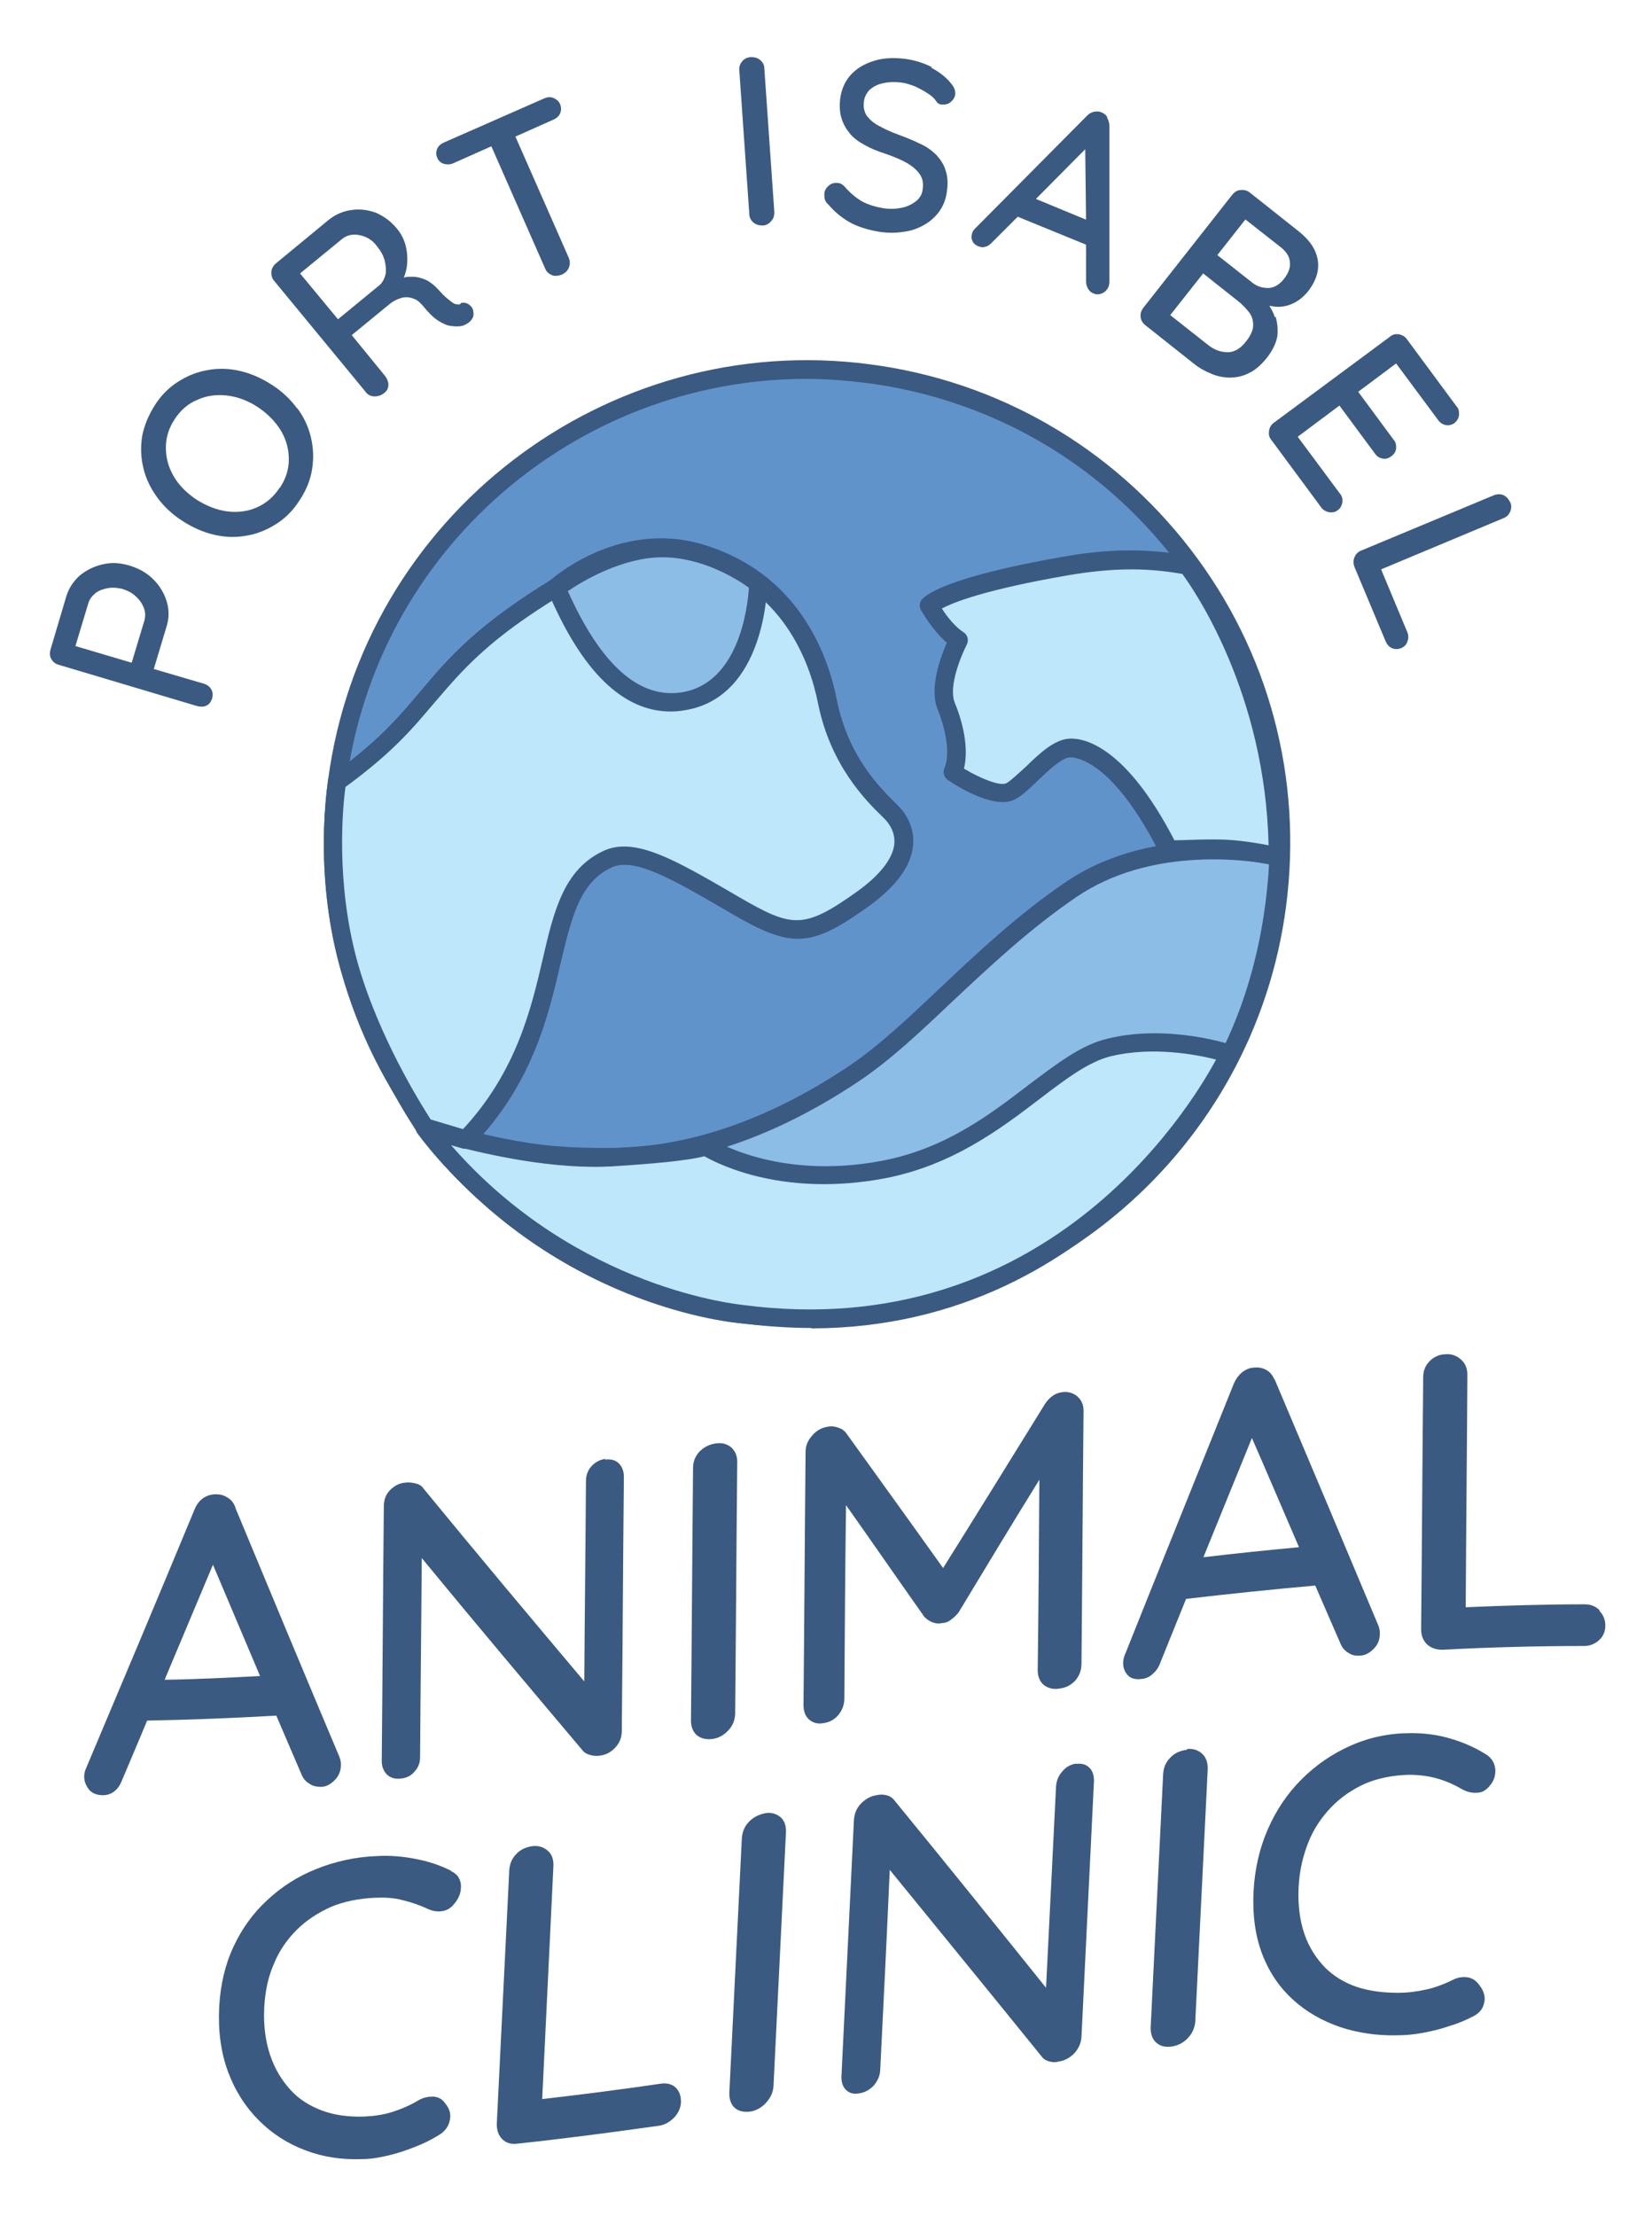 <?xml version="1.0" encoding="UTF-8"?>
<svg id="Layer_1" xmlns="http://www.w3.org/2000/svg" version="1.1" viewBox="0 0 396.4 531.7">
  <!-- Generator: Adobe Illustrator 29.0.0, SVG Export Plug-In . SVG Version: 2.1.0 Build 186)  -->
  <defs>
    <style>
      .st0 {
        fill: #8bbde6;
      }

      .st1 {
        fill: #6193cb;
      }

      .st2 {
        fill: none;
        stroke: #3a5a82;
        stroke-miterlimit: 10;
        stroke-width: 3.2px;
      }

      .st3 {
        fill: #bee7fb;
      }

      .st4 {
        fill: #3a5a82;
      }
    </style>
  </defs>
  <path class="st1" d="M306.3,217.2c-8.2,62.3-65.2,106.1-127.5,97.9-62.3-8.2-106.1-65.2-97.9-127.5,8.2-62.3,65.2-106.1,127.5-97.9,62.3,8.2,106.1,65.2,97.9,127.5"/>
  <path class="st4" d="M193.5,90.9c-55.1,0-103.1,40.9-110.4,97-8,60.9,35.1,117,96,125,61,8,117-35.1,125-96,3.9-29.5-4-58.8-22.1-82.4-18.1-23.6-44.4-38.7-73.9-42.6-4.9-.6-9.8-1-14.6-1M193.7,318.3c-5,0-10.1-.3-15.1-1-63.4-8.3-108.2-66.6-99.9-130,8.3-63.4,66.6-108.2,130-99.9,30.7,4,58,19.8,76.9,44.3s27,55,23,85.7c-7.6,58.3-57.6,100.9-114.8,100.9"/>
  <path class="st0" d="M306.7,205.5s-28.1-6.8-49.7,7.9c-21.6,14.7-36.3,33.7-52.5,44.5-16.1,10.7-35.6,19.4-57.4,19.7-22.4.3-35.3-4.1-45.2-7.1,0,0,26,38.2,76.4,44.8,49.4,6.5,118-25.2,127.5-97.9,0,0,.9-6.4.9-11.8"/>
  <path class="st4" d="M108.1,274.6c9.2,10.6,33.2,33.5,70.5,38.4,25.4,3.3,54.2-3.7,77.2-18.9,18.8-12.4,42.4-35.9,47.8-77.1,0,0,.7-5,.9-9.7-6.3-1.1-28.7-4-46.2,7.9-11.3,7.7-20.6,16.5-29.6,24.9-7.8,7.4-15.2,14.4-22.9,19.5-19.7,13.1-39.4,19.9-58.6,20.1-18,.2-30-2.5-39.1-5.1M191.2,318.3c-4.5,0-8.9-.3-13.2-.8-50.7-6.6-77.6-45.3-77.9-45.7-.5-.8-.5-1.8,0-2.6.6-.8,1.5-1.1,2.4-.8l1.9.6c9.8,3,22,6.7,42.6,6.4,18.3-.2,37.2-6.7,56.2-19.3,7.4-4.9,14.7-11.8,22.3-19,8.7-8.2,18.5-17.5,30.1-25.4,22.2-15.1,50.3-8.5,51.5-8.2,1,.2,1.7,1.1,1.7,2.2,0,5.5-.9,11.8-1,12.1-5.6,42.8-30.2,67.3-49.8,80.2-19.9,13.2-44.2,20.4-67,20.4"/>
  <path class="st3" d="M169.3,274.9s16,10.6,42.6,5.6c26.6-5.1,40-25.8,54.2-29.3,14.2-3.5,29,1.6,29,1.6,0,0-33.9,73.3-116.8,62.5,0,0-44.5-3.3-76.4-44.8,0,0,24.9,8.4,45.2,7.1,20.3-1.3,22.1-2.6,22.1-2.6"/>
  <path class="st4" d="M108.2,274.7c30.4,34.9,69.8,38.3,70.2,38.4,72.1,9.4,106.8-46.6,113.4-58.9-4.7-1.2-15.2-3.2-25.2-.8-5.4,1.3-10.9,5.5-17.2,10.3-9.3,7.1-20.9,15.9-37.1,19-23.9,4.5-39.4-3.1-43.3-5.3-4,1.1-13.6,1.9-21.7,2.4-14.1.9-30.1-2.7-39.1-5.1M194.6,318.6c-5.3,0-10.8-.4-16.6-1.1-1.7-.1-45.8-3.9-77.8-45.6-.6-.8-.6-1.8,0-2.6.6-.8,1.6-1.1,2.5-.8.2,0,24.7,8.2,44.4,7,17.3-1.1,20.8-2.2,21.2-2.4.7-.4,1.6-.3,2.3.1.2,0,15.6,10.1,41,5.3,15.2-2.9,25.8-11,35.2-18.2,6.8-5.1,12.6-9.6,18.9-11.1,14.7-3.6,29.6,1.4,30.2,1.6.6.2,1.1.6,1.3,1.2.2.6.2,1.2,0,1.8-.3.7-30.8,64.8-102.5,64.9"/>
  <path class="st3" d="M111.8,273.4c26.4-27.3,15.9-59,34.1-67.3,6.7-3.1,16.7,3,30.4,11,13.7,8,17.3,8.2,30.9-1.5,13.6-9.7,9.9-17.5,6.8-20.6-3.1-3.1-12.4-11.2-15.5-26.6-3.1-15.4-12.3-30.3-31-35.7-18.7-5.4-34,8.2-34,8.2-10.1,6.2-18,12-25.6,20.2-8.1,8.7-11.5,15.3-27,26.5,0,0-3.5,21.2,2.8,43.9,5.7,20.6,18.3,38.9,18.3,38.9l9.8,2.9Z"/>
  <path class="st4" d="M103.4,268.6l7.7,2.3c12.7-13.7,16.3-28.6,19.1-40.7,2.7-11.7,5.1-21.7,14.7-26.1,7.5-3.4,17.2,2.3,30.7,10.1l1.7,1c12.8,7.4,15.5,7.9,28.5-1.4,5.4-3.9,8.5-7.9,8.8-11.4.2-2.9-1.3-4.8-2.2-5.8l-.8-.8c-3.7-3.6-12.3-12.1-15.3-27-2-10.1-8.5-27.9-29.5-34-17.3-5-31.8,7.6-31.9,7.8,0,0-.2.2-.3.2-11.1,6.8-18.4,12.5-25.1,19.8-2.1,2.3-3.9,4.4-5.7,6.5-4.8,5.7-9.8,11.6-20.9,19.7-.6,4.2-2.5,22.7,2.9,42.1,5,17.8,15.3,34.2,17.5,37.6M111.8,275.6c-.2,0-.4,0-.6,0l-9.8-2.9c-.5-.1-.9-.5-1.2-.9-.5-.8-12.8-18.9-18.6-39.6-6.4-22.9-3-44-2.9-44.9,0-.6.4-1.1.9-1.4,11.2-8.1,15.9-13.7,20.9-19.6,1.8-2.1,3.6-4.3,5.8-6.7,7-7.6,14.6-13.5,25.9-20.5,1.8-1.6,17.1-14,36-8.6,23.2,6.7,30.4,26.3,32.6,37.4,2.7,13.6,10.4,21.1,14,24.7l.8.8c1.2,1.2,3.9,4.5,3.5,9.3-.4,5-4,9.9-10.6,14.7-14,10-18.4,10.3-33.3,1.6l-1.7-1c-11.9-6.9-21.3-12.4-26.7-9.9-7.6,3.5-9.6,11.7-12.3,23.1-3,12.9-6.8,28.9-21.1,43.7-.4.4-1,.7-1.6.7"/>
  <path class="st0" d="M181.9,139.9s-.2,25.5-18,28.3c-17.8,2.9-27.7-20.7-30.5-27.3,0,0,12.5-9.5,25.3-9.5,12.8,0,23.1,8.5,23.1,8.5"/>
  <path class="st4" d="M136.2,141.7c8,17.9,17.2,26,27.4,24.4,13.7-2.2,15.8-20.4,16.1-25.1-2.6-1.9-11-7.3-20.8-7.3h0c-9.5,0-19.1,5.7-22.6,8.1M160.9,170.7c-11.4,0-21.3-9.6-29.4-28.7-.4-.9-.2-2.2.6-2.8.5-.4,13.2-9.9,26.7-10h0c13.4,0,24,8.6,24.5,9,.5.4.8,1.1.8,1.7,0,1.1-.4,27.4-19.8,30.5-1.1.2-2.3.3-3.4.3"/>
  <path class="st3" d="M280.4,203.9c-10.2-20.5-19.1-24.6-23.6-24.5-4.5,0-10.3,8.1-14.2,10.4-3.9,2.3-13.9-4.5-13.9-4.5,1.8-3.7.8-10.1-1.6-15.9-2.3-5.8,3-15.8,3-15.8-3.8-2.4-7-8.2-7-8.2,0,0,2.8-4.4,33-9.6,11.7-2,20.5-1.7,29-.2,0,0,21.7,27.2,21.7,69.8,0,0-6.8-1.5-11.9-1.8-5.6-.4-14.4.2-14.4.2"/>
  <path class="st4" d="M290.3,201.4c1.6,0,3.2,0,4.6.1,3.2.2,7,.8,9.5,1.3-.8-36.3-17.6-60.9-20.7-65.1-9-1.6-17.2-1.4-27.3.3-20.3,3.5-27.8,6.6-30.4,8,1.2,1.9,3.2,4.4,5.2,5.7,1,.6,1.3,1.9.8,2.9-1.3,2.6-4.5,10-2.9,14,2.5,6.1,3.2,11.8,2.2,15.8,4,2.4,8.7,4.3,10.2,3.5,1.2-.7,2.8-2.3,4.6-3.9,3.4-3.3,7-6.7,10.7-6.8,3.7-.1,13.5,2.2,25,24.4,1.9,0,5.3-.2,8.6-.2M306.7,207.7c-.2,0-.3,0-.5,0,0,0-6.7-1.4-11.6-1.7-5.4-.3-14.1.2-14.1.2-.9,0-1.7-.4-2.1-1.2-11.2-22.3-20-23.3-21.6-23.3-1.9,0-5.3,3.2-7.7,5.5-1.9,1.8-3.7,3.6-5.4,4.5-4.7,2.7-13.7-2.8-16.3-4.6-.9-.6-1.2-1.8-.8-2.8,1.3-2.8.7-8.3-1.6-14.1-2.1-5.2.7-12.6,2.2-16-3.5-3-6-7.5-6.2-7.8-.4-.7-.4-1.6,0-2.3.8-1.2,5.6-5.6,34.5-10.6,10.8-1.9,20-1.9,29.7-.2.5,0,1,.4,1.3.8.9,1.1,22.2,28.3,22.2,71.2,0,.7-.3,1.3-.8,1.7-.4.3-.9.5-1.4.5"/>
  <path class="st4" d="M34.7,148.7l-3.1,10.3-13.5-4,3.1-10.3c.3-1,.9-1.7,1.7-2.4.8-.6,1.8-1,3-1.2,1.1-.2,2.3-.1,3.5.2,1.2.4,2.3.9,3.2,1.8.9.8,1.5,1.7,1.9,2.7.4,1,.4,2,.2,2.9M48.8,164l-11.9-3.5,3.1-10.3c.6-2,.6-3.9,0-5.9-.6-2-1.7-3.8-3.2-5.3-1.5-1.5-3.4-2.6-5.7-3.3-2.3-.7-4.4-.8-6.5-.3-2.1.5-3.9,1.4-5.5,2.7-1.5,1.4-2.6,3-3.2,5l-3.8,12.8c-.2.8-.2,1.5.2,2.2.4.7,1,1.2,1.8,1.4l33.2,9.9c.8.2,1.6.2,2.2-.1.7-.3,1.1-.9,1.4-1.7.2-.8.2-1.5-.2-2.2-.4-.7-1-1.1-1.8-1.4"/>
  <path class="st4" d="M67.1,117c-1.4,2.2-3.2,3.7-5.4,4.7-2.2,1-4.6,1.3-7.1,1-2.5-.3-5-1.3-7.4-2.8-2.4-1.6-4.3-3.5-5.5-5.6-1.3-2.2-1.9-4.5-1.9-6.9,0-2.4.7-4.7,2.1-6.8,1.4-2.2,3.3-3.8,5.5-4.7,2.2-1,4.6-1.3,7.1-1,2.5.3,5,1.2,7.4,2.8,2.4,1.6,4.2,3.5,5.5,5.6,1.3,2.2,1.9,4.5,1.9,6.9,0,2.4-.7,4.7-2.2,6.9M71.3,98c-1.6-2.2-3.6-4.1-6.1-5.7-2.5-1.6-5-2.7-7.6-3.3-2.6-.6-5.2-.7-7.8-.2-2.5.4-4.9,1.4-7.1,2.8-2.2,1.4-4.1,3.3-5.6,5.7-1.5,2.4-2.5,4.8-3,7.4-.4,2.6-.3,5.1.3,7.6.6,2.5,1.7,4.8,3.3,7,1.6,2.2,3.6,4.1,6.1,5.7,2.5,1.6,5,2.7,7.6,3.3,2.6.6,5.2.7,7.8.2,2.5-.4,4.9-1.4,7.1-2.8,2.2-1.4,4.1-3.3,5.6-5.7,1.6-2.4,2.6-4.9,3-7.5.4-2.6.3-5.1-.3-7.6-.6-2.5-1.7-4.9-3.3-7"/>
  <path class="st4" d="M92.5,65.8c-.2,1-.7,1.9-1.3,2.5l-10.1,8.3-9.1-11,10-8.2c1.2-1,2.6-1.3,4.2-1,1.6.3,3.1,1.1,4.2,2.6.9,1.1,1.6,2.3,1.9,3.5.3,1.2.4,2.4.2,3.4M110.4,73c-.6.1-1.1,0-1.5-.2-.5-.3-1-.7-1.6-1.2-.6-.5-1.3-1.2-2.1-2.1-.9-1-1.9-1.8-2.9-2.3-1.1-.5-2.2-.8-3.4-.8-.7,0-1.4,0-2,.2.4-1,.7-2.1.8-3.3.1-1.5,0-3-.4-4.5-.4-1.5-1.1-2.8-2.1-4-1.5-1.8-3.2-3-5.1-3.8-2-.7-3.9-.9-5.9-.6-2,.3-3.8,1.1-5.4,2.4l-12.6,10.4c-.6.5-1,1.2-1.1,2,0,.8.1,1.5.7,2.2l22,26.7c.5.7,1.3,1,2.1,1,.9,0,1.7-.3,2.4-.9.6-.5.9-1.1.9-1.9,0-.7-.3-1.4-.8-2.1l-8-9.8,8.9-7.3c.7-.6,1.4-1,2.1-1.3.7-.3,1.4-.5,2.1-.5s1.4.2,2.1.5c.7.3,1.3.9,1.9,1.6,1.3,1.6,2.5,2.8,3.6,3.5,1.1.7,2.1,1.2,3.1,1.3.9.1,1.8.2,2.5,0,.4,0,.9-.3,1.3-.5.5-.3.9-.6,1.2-1.1.3-.4.5-.9.4-1.5,0-.8-.3-1.4-.9-1.9-.6-.5-1.3-.7-2.1-.5"/>
  <path class="st4" d="M123.6,32.8l9.2-4.1c.7-.3,1.3-.8,1.6-1.5.3-.7.3-1.4,0-2.2-.3-.7-.9-1.2-1.6-1.5-.7-.3-1.5-.2-2.2.1l-24.1,10.6c-.7.3-1.3.8-1.6,1.5-.3.7-.3,1.4,0,2.1.3.8.9,1.3,1.6,1.5.7.2,1.5.2,2.2-.1l9.2-4.1,12.9,29.3c.3.8.9,1.3,1.6,1.6.7.3,1.5.2,2.4-.1.8-.4,1.4-.9,1.7-1.7.3-.8.3-1.5,0-2.3l-12.9-29.3Z"/>
  <path class="st4" d="M182.4,14.4c-.6-.5-1.3-.7-2.1-.7-.9,0-1.7.4-2.2,1-.5.6-.8,1.3-.7,2.2l2.4,34.5c0,.8.4,1.5,1,2,.6.5,1.3.7,2.2.7.8,0,1.5-.4,2-1,.6-.6.8-1.3.8-2.2l-2.4-34.5c0-.8-.4-1.5-1-2"/>
  <path class="st4" d="M223.6,16.1c-2-1-4.2-1.7-6.6-2-2.6-.3-5.1-.2-7.3.5-2.2.7-4,1.7-5.5,3.3-1.4,1.5-2.3,3.5-2.6,5.8-.2,1.7-.1,3.3.3,4.6.4,1.4,1.1,2.6,2,3.7.9,1.1,2.1,2,3.6,2.8,1.4.8,3.1,1.5,5,2.1,2,.7,3.7,1.4,5.1,2.2,1.4.8,2.4,1.7,3.1,2.7s.9,2.2.7,3.6c-.1,1.1-.6,2-1.5,2.8-.9.7-2,1.3-3.3,1.6-1.3.3-2.8.4-4.3.2-2.1-.3-4-.9-5.5-1.7-1.5-.9-2.9-2.1-4.2-3.6-.5-.5-1-.8-1.6-.8-.8-.1-1.5.1-2.1.6-.6.5-1,1.1-1.1,1.9,0,.5,0,.9.1,1.4.2.5.4.9.8,1.2,1.7,2,3.6,3.5,5.7,4.6,2,1,4.4,1.7,7.2,2.1,2.6.3,5,.1,7.3-.5,2.2-.7,4.1-1.8,5.6-3.4,1.5-1.6,2.4-3.5,2.7-5.8.3-2,.2-3.7-.3-5.1-.4-1.4-1.2-2.6-2.2-3.7-1-1-2.3-2-3.9-2.7-1.6-.8-3.4-1.5-5.5-2.3-1.7-.6-3.1-1.3-4.4-2-1.3-.7-2.2-1.5-2.9-2.4-.6-.9-.9-2.1-.7-3.4.1-1.1.6-2,1.3-2.8.8-.7,1.8-1.3,3.1-1.6,1.3-.3,2.8-.4,4.5-.2,1.1.1,2.2.5,3.3.9,1.1.5,2.2,1.1,3.1,1.7,1,.6,1.7,1.3,2.2,2.1.3.4.8.6,1.3.6.7,0,1.4-.1,2-.6.6-.5,1-1.1,1.1-1.8.1-.9-.2-1.8-1.1-2.8-1.1-1.4-2.7-2.6-4.7-3.7"/>
  <path class="st4" d="M248.5,47.8l11.9-12,.2,16.9-12.1-5ZM265.7,28.1c-.3-.5-.8-.9-1.3-1.1-.6-.3-1.1-.3-1.8-.2-.6.1-1.2.4-1.7.9l-27.1,27.3c-.2.3-.4.5-.5.8-.2.7-.3,1.3,0,1.9.2.6.7,1.1,1.5,1.4.5.2,1.1.3,1.6.1.6-.1,1.1-.5,1.5-.9l6.3-6.3,16.4,6.7v8.9c0,.6.2,1.2.5,1.7.3.5.7.9,1.3,1.1.6.3,1.3.3,2,0,.7-.3,1.2-.8,1.6-1.6.1-.4.2-.7.2-1.2V29.9c-.1-.7-.3-1.2-.6-1.8"/>
  <path class="st4" d="M299,81.9c-1.3,1.7-2.8,2.6-4.4,2.6-1.6,0-3.2-.5-4.8-1.8l-9-7.1,7.9-10,8.7,6.9c.8.7,1.6,1.5,2.3,2.4.7.9,1,1.9,1,3.1,0,1.1-.5,2.4-1.7,3.9M298.9,52.7l8.4,6.6c1.3,1,2.1,2.2,2.2,3.5.2,1.3-.3,2.7-1.4,4.1-1.1,1.4-2.3,2.1-3.7,2.2-1.4,0-2.6-.3-3.8-1.2l-8.5-6.7,6.7-8.5ZM305.9,76.1c-.3-1-.8-1.9-1.3-2.7.1,0,.2,0,.3,0,1.8.4,3.4.2,4.9-.4,1.5-.6,2.8-1.6,3.9-2.9,2.1-2.6,2.9-5.2,2.5-7.7-.4-2.5-1.9-4.8-4.7-7l-11.6-9.2c-.6-.5-1.4-.7-2.2-.6-.8,0-1.5.5-2,1.1l-21.4,27.2c-.5.7-.7,1.4-.6,2.2.1.8.5,1.4,1.1,1.9l11.6,9.2c1.1.9,2.4,1.7,3.9,2.3,1.4.7,2.9,1,4.5,1.1,1.5,0,3.1-.2,4.7-1,1.6-.7,3.1-2,4.6-3.9,1.3-1.7,2.1-3.4,2.4-5,.2-1.7,0-3.2-.4-4.7"/>
  <path class="st4" d="M311.5,104.7l9.9-7.4,8.5,11.5c.5.7,1.1,1.1,1.8,1.2.7.2,1.4,0,2.1-.5.7-.5,1.1-1.1,1.2-1.9,0-.8,0-1.5-.6-2.1l-8.5-11.5,9.1-6.8,10.1,13.6c.5.7,1.1,1,1.8,1.2.7.1,1.4,0,2.1-.5.6-.5,1-1.1,1.1-1.9,0-.8,0-1.5-.6-2.1l-11.9-16.1c-.5-.7-1.1-1-1.9-1.2-.8-.1-1.5,0-2.2.6l-27.8,20.6c-.7.5-1.1,1.2-1.2,2-.1.8,0,1.5.6,2.2l11.9,16.1c.5.7,1.1,1,1.9,1.2.8.1,1.5,0,2.1-.5.6-.4.9-1,1.1-1.8.1-.8,0-1.5-.6-2.2l-10.1-13.6Z"/>
  <path class="st4" d="M362.4,120.6c-.4-.9-.9-1.4-1.6-1.8-.7-.3-1.5-.3-2.3,0l-31.9,13.3c-.8.3-1.3.9-1.6,1.6-.3.7-.3,1.5,0,2.3l7.5,17.9c.3.7.8,1.3,1.5,1.6.7.3,1.4.3,2.2,0,.7-.3,1.3-.8,1.5-1.6.3-.7.3-1.5,0-2.2l-6.3-15.1,29.4-12.3c.8-.3,1.3-.9,1.6-1.6.3-.8.3-1.5,0-2.2"/>
  <path class="st4" d="M108.2,448.8c-2.6-1.3-5.3-2.2-8.4-2.8-3-.6-6.2-.9-9.4-.7-5.2.2-10,1.3-14.5,3.1-4.5,1.8-8.4,4.3-11.8,7.5-3.4,3.1-6.1,6.9-8.1,11.2-2,4.3-3.1,9.1-3.4,14.3-.3,5.8.4,11,2.1,15.6,1.7,4.6,4.2,8.5,7.4,11.7,3.2,3.2,6.9,5.6,11.2,7.2,4.2,1.6,8.8,2.3,13.6,2.1,2.2,0,4.3-.4,6.4-.9,2.1-.5,4.2-1.2,6.2-2,2.1-.8,3.9-1.7,5.7-2.8,1.4-.8,2.4-2,2.7-3.5.4-1.5,0-2.9-1.1-4.2-.7-1-1.6-1.5-2.8-1.6-1.2,0-2.4.2-3.6.9-2,1.2-4.1,2.1-6.3,2.8-2.2.7-4.5,1-6.8,1.1-3.6.1-6.9-.3-9.9-1.4-3-1.1-5.6-2.7-7.7-5-2.1-2.3-3.8-5.1-4.9-8.4-1.1-3.3-1.6-7.1-1.4-11.3.2-3.8.9-7.3,2.3-10.5,1.3-3.2,3.2-5.9,5.5-8.2,2.3-2.3,5.1-4.1,8.2-5.5,3.1-1.3,6.6-2,10.5-2.2,2.4-.1,4.7,0,6.8.6,2.1.5,4.1,1.2,6,2.1,1.1.5,2.3.7,3.5.5,1.2-.2,2.2-.9,3-2,1.1-1.4,1.5-2.8,1.4-4.4-.2-1.5-1-2.6-2.4-3.2"/>
  <path class="st4" d="M158.6,499.9c-9.5,1.4-19,2.6-28.5,3.7.9-18.7,1.8-37.4,2.7-56.1,0-1.5-.4-2.7-1.4-3.5-1-.9-2.2-1.2-3.5-1.1-1.6.2-3,.8-4,1.9-1.1,1.1-1.6,2.4-1.7,3.9-1,20.3-2,40.6-3,60.9,0,1.5.4,2.7,1.3,3.6.9.9,2.1,1.3,3.6,1.1,11.3-1.2,22.6-2.7,34-4.3,1.4-.2,2.6-.9,3.7-2,1-1.1,1.6-2.4,1.6-3.8,0-1.4-.4-2.5-1.3-3.4-.9-.8-2.1-1.1-3.5-.9"/>
  <path class="st4" d="M183.7,435c-1.6.3-3,1-4,2.1-1.1,1.1-1.6,2.5-1.7,4-1,20.4-2,40.7-3,61.1,0,1.5.4,2.7,1.3,3.5.9.8,2.2,1.1,3.7.9,1.4-.2,2.7-.9,3.8-2.1,1.1-1.2,1.7-2.5,1.8-4,1-20.4,2-40.7,3-61.1,0-1.5-.4-2.7-1.4-3.5-1-.8-2.2-1.1-3.5-.9"/>
  <path class="st4" d="M258.3,423.1c-1.4.2-2.5.8-3.4,1.9-.9,1-1.4,2.2-1.5,3.6-.8,16.1-1.6,32.2-2.4,48.3-12.2-15.2-24.3-30.2-36.5-45.1-.4-.5-1-.9-1.8-1.1-.8-.2-1.6-.2-2.4,0-1.4.2-2.6.9-3.7,2-1.1,1.1-1.6,2.5-1.7,4-1,20.5-2,41.1-3,61.6,0,1.3.3,2.3,1.1,3.1.8.8,1.9,1.1,3.3.8,1.3-.2,2.5-.9,3.4-1.9.9-1.1,1.4-2.2,1.5-3.5.8-16.1,1.6-32.2,2.3-48.2,12.2,15,24.5,30,36.7,45.1.4.4.9.7,1.7.9.8.2,1.5.2,2.1,0,1.5-.2,2.7-.9,3.8-2,1-1.1,1.6-2.4,1.7-3.9,1-20.5,2-40.9,3-61.4,0-1.4-.3-2.4-1.1-3.2-.8-.8-1.9-1.1-3.2-.9"/>
  <path class="st4" d="M284.8,419.8c-1.6.2-3,.8-4,1.9-1.1,1.1-1.6,2.4-1.7,3.9-1,20.3-2,40.6-3,60.9,0,1.5.4,2.7,1.3,3.5.9.9,2.2,1.2,3.7,1,1.4-.2,2.7-.8,3.8-1.9,1.1-1.1,1.7-2.4,1.9-3.9,1-20.3,2-40.6,3-60.9,0-1.5-.4-2.7-1.4-3.6-1-.9-2.2-1.2-3.5-1.1"/>
  <path class="st4" d="M358.8,424.4c-.2-1.6-1-2.8-2.4-3.6-2.6-1.6-5.3-2.8-8.4-3.7-3-.9-6.2-1.3-9.4-1.3-5.2,0-10,1-14.5,3-4.5,2-8.4,4.7-11.8,8.1-3.4,3.4-6.1,7.4-8.1,12-2,4.6-3.1,9.5-3.4,14.7-.3,5.8.4,10.9,2.1,15.3,1.7,4.4,4.2,8,7.4,10.9,3.2,2.9,6.9,5,11.2,6.5,4.2,1.4,8.8,2.1,13.6,2,2.2,0,4.3-.2,6.4-.6,2.1-.4,4.2-.9,6.2-1.6,2.1-.6,3.9-1.4,5.7-2.3,1.4-.7,2.4-1.7,2.7-3.2.4-1.4,0-2.9-1.1-4.3-.7-1-1.6-1.7-2.8-1.9-1.2-.2-2.4,0-3.6.6-2,1-4.1,1.8-6.3,2.3-2.2.5-4.5.8-6.8.8-3.6,0-6.9-.4-9.9-1.4-3-1-5.6-2.6-7.7-4.7-2.1-2.2-3.8-4.8-4.9-8-1.1-3.2-1.6-6.9-1.4-11.2.2-3.9,1-7.4,2.3-10.7,1.3-3.3,3.2-6.1,5.5-8.5,2.3-2.4,5.1-4.3,8.2-5.7,3.1-1.3,6.6-2,10.5-2.1,2.4,0,4.7.3,6.8.9,2.1.6,4.1,1.5,6,2.6,1.1.6,2.3.9,3.5.8,1.2,0,2.2-.6,3-1.6,1.1-1.2,1.5-2.6,1.4-4.2"/>
  <path class="st4" d="M39.5,403c3.9-9.2,7.7-18.4,11.6-27.6,3.8,8.9,7.5,17.8,11.3,26.7-7.6.4-15.3.8-22.9.9M56.5,361.7c-.4-1.1-1-1.9-1.9-2.4-.9-.6-1.8-.8-2.8-.8-1.1,0-2.1.3-3,.9-.9.6-1.6,1.5-2.1,2.7-8.7,21-17.5,41.9-26.2,62.5-.2.6-.3,1.1-.3,1.6,0,1.3.5,2.3,1.2,3.2.7.8,1.8,1.3,3.3,1.3,1,0,1.9-.3,2.7-.9.8-.6,1.4-1.5,1.8-2.5,2-4.8,4.1-9.6,6.1-14.5,10.3-.2,20.7-.6,31-1.2,2,4.7,4,9.3,6,14,.4,1,1,1.8,1.9,2.3.8.6,1.8.8,2.8.8,1.2,0,2.3-.6,3.3-1.6,1-1,1.5-2.2,1.5-3.7,0-.7-.1-1.3-.4-2-8.3-19.7-16.6-39.6-24.9-59.6"/>
  <path class="st4" d="M145.3,350c-1.4.2-2.5.8-3.4,1.8-.9,1-1.3,2.2-1.3,3.6-.1,16-.3,32-.4,48-12.9-15.3-25.8-30.7-38.6-46.3-.4-.6-1-1-1.9-1.2-.8-.2-1.6-.3-2.4-.2-1.4.1-2.6.7-3.7,1.8-1,1-1.5,2.3-1.5,3.9-.2,20.4-.3,40.7-.5,61.1,0,1.3.4,2.3,1.2,3.2.8.8,2,1.2,3.4,1,1.3-.1,2.5-.7,3.3-1.7.9-1,1.3-2.1,1.3-3.4.1-15.9.3-31.9.4-47.8,12.9,15.7,25.9,31.1,38.8,46.4.4.4,1,.7,1.8.9.8.2,1.5.2,2.2.1,1.5-.2,2.7-.9,3.7-2,1-1.1,1.5-2.4,1.5-3.9.2-20.3.3-40.7.5-61,0-1.3-.4-2.4-1.2-3.2-.8-.8-1.9-1.1-3.3-.9"/>
  <path class="st4" d="M171.8,346.3c-1.6.2-2.9.9-4,2-1,1.1-1.5,2.4-1.5,3.9-.2,20.2-.3,40.4-.5,60.6,0,1.5.5,2.7,1.4,3.5,1,.8,2.2,1.1,3.8.9,1.4-.2,2.7-.9,3.7-2,1.1-1.1,1.6-2.4,1.7-3.9.2-20.2.3-40.4.5-60.6,0-1.5-.5-2.6-1.5-3.5-1-.8-2.2-1.1-3.6-.9"/>
  <path class="st4" d="M254.9,334c-1.7.2-3.1,1.2-4.2,2.9-8.1,13.1-16.2,26.2-24.4,39.3-7.7-10.8-15.5-21.6-23.2-32.3-.5-.7-1.1-1.1-2-1.4-.9-.3-1.7-.4-2.5-.2-1.4.2-2.7.9-3.7,2.1-1.1,1.2-1.6,2.5-1.6,3.9-.2,20.2-.3,40.5-.5,60.7,0,1.5.4,2.7,1.3,3.5.9.8,2.1,1.2,3.5.9,1.5-.2,2.7-.9,3.6-2s1.4-2.4,1.4-3.9c.1-15.5.2-30.9.4-46.4,6.3,8.9,12.5,17.9,18.8,26.8.5.5,1.1,1,1.9,1.3.8.3,1.5.4,2.3.2.8,0,1.6-.3,2.3-.9.7-.5,1.4-1.2,1.8-1.8,6.4-10.6,12.8-21.2,19.3-31.7-.1,15.2-.2,30.5-.4,45.7,0,1.5.5,2.7,1.4,3.5,1,.8,2.3,1.2,3.9.9,1.6-.2,2.8-.9,3.8-2,.9-1.1,1.4-2.4,1.4-3.9.2-20.2.3-40.5.5-60.7,0-1.5-.5-2.6-1.5-3.5-1-.8-2.2-1.2-3.6-1"/>
  <path class="st4" d="M288.8,373.5c3.9-9.5,7.7-19,11.6-28.5,3.8,8.7,7.5,17.4,11.3,26.2-7.6.7-15.3,1.5-22.9,2.4M305.8,331c-.4-1-1-1.8-1.9-2.3-.9-.5-1.8-.7-2.8-.6-1.1,0-2.1.4-3,1.1-.9.7-1.6,1.7-2.1,2.9-8.7,21.7-17.5,43.4-26.2,65.2-.2.6-.3,1.2-.3,1.7,0,1.3.5,2.3,1.2,3,.7.7,1.8,1,3.3.8,1-.1,1.9-.5,2.7-1.3.8-.7,1.4-1.6,1.8-2.8,2-5,4.1-10.1,6.1-15.1,10.3-1.2,20.7-2.3,31-3.2,2,4.6,4,9.2,6,13.8.4,1,1,1.8,1.9,2.3.8.6,1.8.8,2.8.7,1.2,0,2.3-.6,3.3-1.6,1-1,1.5-2.2,1.5-3.7,0-.7-.1-1.3-.4-2-8.3-19.8-16.6-39.5-24.9-59.1"/>
  <path class="st4" d="M383.8,386.3c-1-1-2.2-1.4-3.6-1.4-9.5,0-19,.3-28.5.7.1-18.6.3-37.2.4-55.8,0-1.5-.5-2.7-1.5-3.6-1-.9-2.2-1.4-3.6-1.3-1.6,0-2.9.6-4,1.7-1,1-1.5,2.3-1.5,3.8-.2,20.2-.3,40.4-.5,60.5,0,1.5.5,2.7,1.4,3.6,1,.9,2.2,1.3,3.7,1.3,11.3-.6,22.7-.9,34-.9,1.4,0,2.6-.5,3.6-1.4,1-.9,1.5-2.1,1.5-3.5,0-1.4-.5-2.6-1.4-3.5"/>
  <path class="st2" d="M306.3,217.2c-8.2,62.3-65.2,106.1-127.5,97.9-47.7-6.3-84.7-41.3-95.6-85.4-3.3-13.4-4.2-27.6-2.3-42.1,8.2-62.3,65.2-106.1,127.5-97.9,62.3,8.2,106.1,65.2,97.9,127.5Z"/>
</svg>